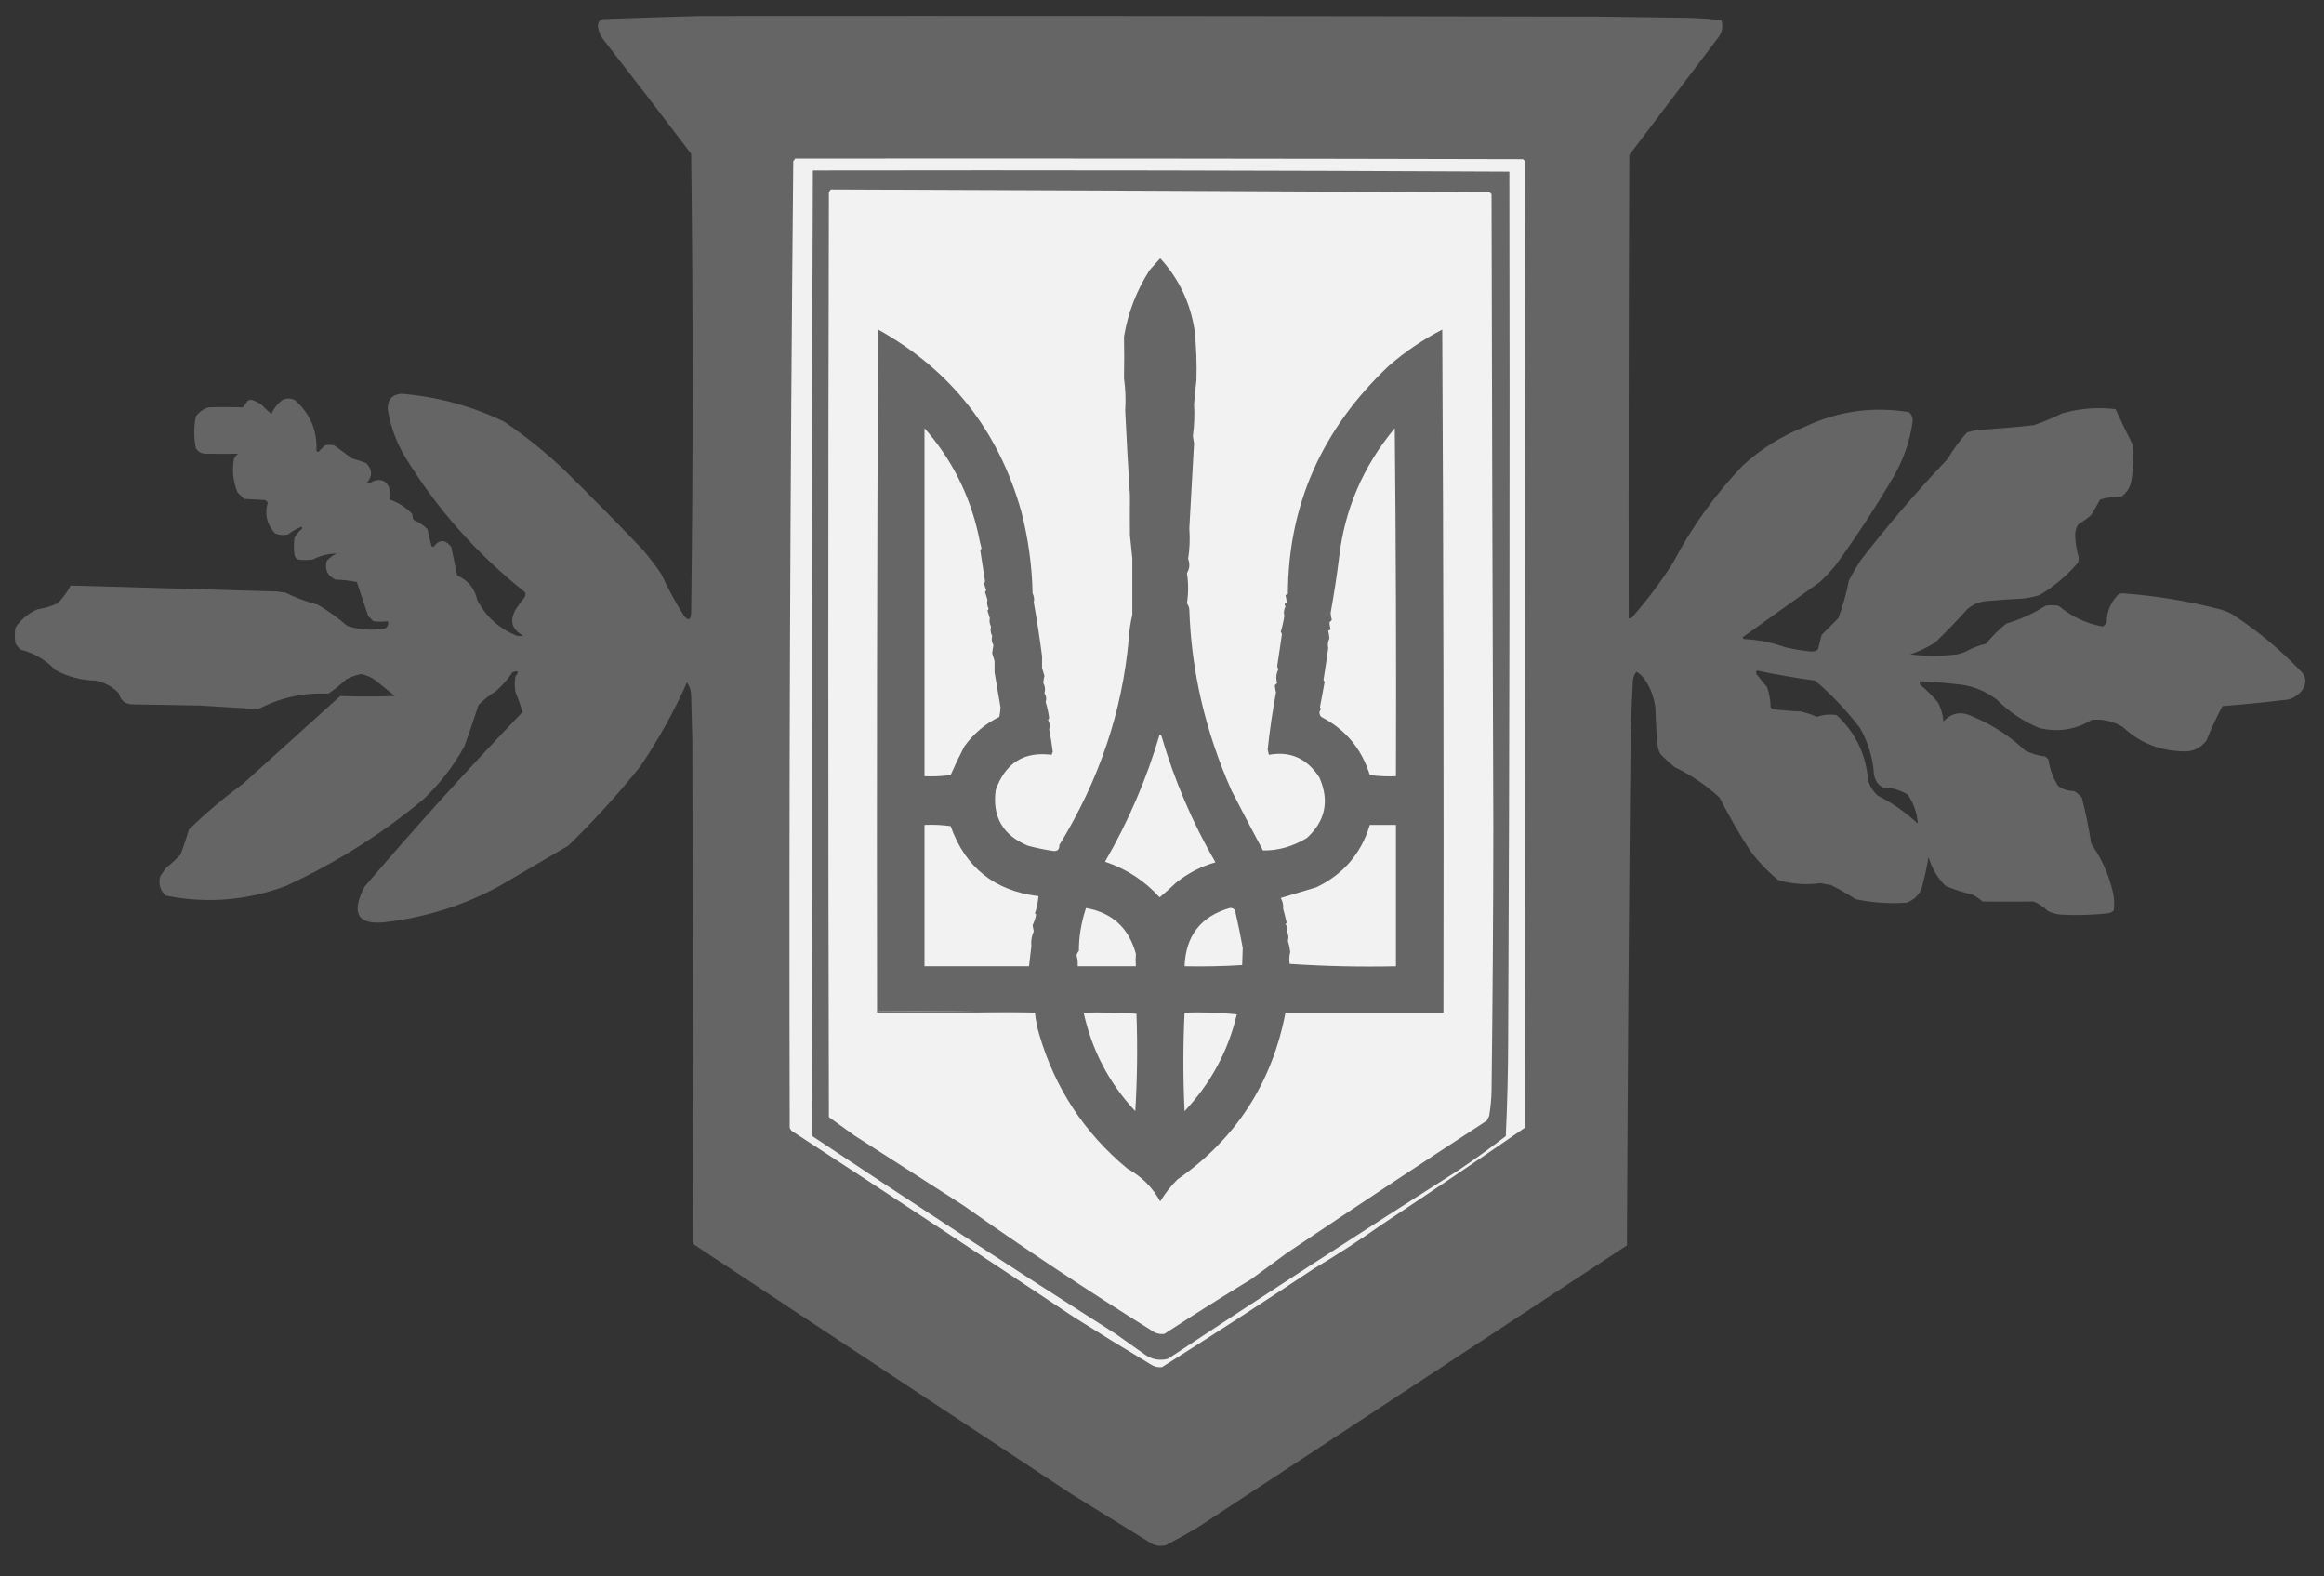<?xml version="1.0" encoding="UTF-8"?>
<!DOCTYPE svg PUBLIC "-//W3C//DTD SVG 1.1//EN" "http://www.w3.org/Graphics/SVG/1.1/DTD/svg11.dtd">
<svg xmlns="http://www.w3.org/2000/svg" version="1.1" width="1957px" height="1327px" style="shape-rendering:geometricPrecision; text-rendering:geometricPrecision; image-rendering:optimizeQuality; fill-rule:evenodd; clip-rule:evenodd" xmlns:xlink="http://www.w3.org/1999/xlink">
<rect width="100%" height="100%" fill="#333333" stroke="none"/>
<g><path style="opacity:0.993" fill="#666666" d="M 589.5,13.5 C 841.5,13.333 1093.5,13.5 1345.5,14C 1370.17,14.333 1394.83,14.667 1419.5,15C 1429.54,15.168 1439.54,15.835 1449.5,17C 1451.16,22.232 1450.32,27.065 1447,31.5C 1422,64.5 1397,97.5 1372,130.5C 1371.5,260.5 1371.33,390.5 1371.5,520.5C 1372.68,520.719 1373.68,520.386 1374.5,519.5C 1387.22,505.061 1398.72,489.728 1409,473.5C 1424.7,443.6 1444.2,416.433 1467.5,392C 1483.02,377.732 1500.68,366.732 1520.5,359C 1548.22,346.03 1577.22,342.03 1607.5,347C 1610,349.219 1611,352.052 1610.5,355.5C 1608.19,371.456 1603.03,386.456 1595,400.5C 1579.91,426.354 1563.58,451.354 1546,475.5C 1541.87,480.634 1537.37,485.468 1532.5,490C 1510.8,505.512 1489.13,521.012 1467.5,536.5C 1467.71,537.086 1468.04,537.586 1468.5,538C 1480.52,538.588 1492.18,540.921 1503.5,545C 1510.59,546.632 1517.76,547.799 1525,548.5C 1527.35,548.695 1529.35,548.028 1531,546.5C 1531.91,542.46 1532.91,538.46 1534,534.5C 1538.72,529.779 1543.39,525.113 1548,520.5C 1551.85,510.085 1554.85,499.419 1557,488.5C 1560.08,482.669 1563.41,477.002 1567,471.5C 1589.84,441.988 1614.17,413.655 1640,386.5C 1644.73,378.438 1650.23,370.938 1656.5,364C 1659.47,363.206 1662.47,362.539 1665.5,362C 1681.2,361.018 1696.87,359.684 1712.5,358C 1720.72,355.225 1728.72,351.891 1736.5,348C 1751.26,343.815 1766.26,342.648 1781.5,344.5C 1786.08,354.663 1790.92,364.663 1796,374.5C 1796.86,384.219 1796.53,393.885 1795,403.5C 1794.19,409.647 1791.36,414.48 1786.5,418C 1780.35,418.032 1774.35,418.865 1768.5,420.5C 1766.09,424.916 1763.59,429.25 1761,433.5C 1757.61,436.553 1753.95,439.22 1750,441.5C 1748.06,444.714 1747.22,448.214 1747.5,452C 1747.8,457.978 1748.8,463.812 1750.5,469.5C 1750.33,470.833 1750.17,472.167 1750,473.5C 1740.68,484.485 1729.85,493.652 1717.5,501C 1712.61,502.512 1707.61,503.512 1702.5,504C 1692.81,504.408 1683.15,505.075 1673.5,506C 1667.01,506.415 1661.34,508.749 1656.5,513C 1647.86,522.637 1638.86,531.97 1629.5,541C 1622.89,545.136 1615.89,548.469 1608.5,551C 1621.48,552.412 1634.48,552.412 1647.5,551C 1649.88,550.489 1652.21,549.822 1654.5,549C 1660.15,545.754 1666.15,543.421 1672.5,542C 1677.47,535.694 1683.14,530.027 1689.5,525C 1701.24,521.535 1712.24,516.535 1722.5,510C 1726.17,509.333 1729.83,509.333 1733.5,510C 1744.25,519.039 1756.58,524.872 1770.5,527.5C 1772.2,526.636 1773.36,525.303 1774,523.5C 1774.16,515.523 1776.82,508.523 1782,502.5C 1783.18,500.643 1784.85,499.643 1787,499.5C 1814.94,501.462 1842.44,505.962 1869.5,513C 1872.99,513.942 1876.33,515.275 1879.5,517C 1900.41,530.569 1919.58,546.402 1937,564.5C 1942.02,569.299 1942.69,574.632 1939,580.5C 1935.88,584.969 1931.71,587.802 1926.5,589C 1908.18,591.198 1889.84,593.032 1871.5,594.5C 1866.47,603.896 1861.97,613.562 1858,623.5C 1852.66,630.335 1845.66,633.335 1837,632.5C 1817.85,631.833 1801.35,625 1787.5,612C 1779.46,607.192 1770.79,605.192 1761.5,606C 1747.87,614.357 1733.21,616.691 1717.5,613C 1703.91,607.414 1691.91,599.414 1681.5,589C 1671.46,581.312 1660.12,576.979 1647.5,576C 1637.19,574.78 1626.86,573.947 1616.5,573.5C 1616.35,574.552 1616.52,575.552 1617,576.5C 1622.47,581.061 1627.47,586.061 1632,591.5C 1634.61,596.507 1636.11,601.841 1636.5,607.5C 1643.31,600.086 1651.31,598.586 1660.5,603C 1677.34,609.912 1692.34,619.579 1705.5,632C 1710.92,634.551 1716.58,636.217 1722.5,637C 1723.33,637.833 1724.17,638.667 1725,639.5C 1726.08,647.407 1728.75,654.741 1733,661.5C 1736.97,664.567 1741.47,666.067 1746.5,666C 1748.96,667.458 1751.13,669.291 1753,671.5C 1756.4,684.344 1759.06,697.344 1761,710.5C 1768.81,721.45 1774.47,733.45 1778,746.5C 1780.11,753.033 1780.78,759.7 1780,766.5C 1778.51,768.004 1776.68,768.837 1774.5,769C 1761.2,770.472 1747.86,770.805 1734.5,770C 1730.99,769.578 1727.66,768.578 1724.5,767C 1721.04,763.549 1717.04,760.882 1712.5,759C 1698.17,759.139 1683.84,759.139 1669.5,759C 1666.77,756.608 1663.77,754.608 1660.5,753C 1652.96,751.281 1645.62,748.948 1638.5,746C 1631.5,739.171 1626.67,731.004 1624,721.5C 1622.46,730.604 1620.46,739.604 1618,748.5C 1615.41,754.088 1611.25,757.921 1605.5,760C 1591.02,761.024 1576.68,760.024 1562.5,757C 1555.74,752.568 1548.74,748.568 1541.5,745C 1538.63,744.685 1535.8,744.185 1533,743.5C 1520.98,745.183 1509.15,744.35 1497.5,741C 1488.63,733.796 1480.8,725.629 1474,716.5C 1464.58,701.99 1455.91,686.99 1448,671.5C 1436.8,661.145 1424.3,652.645 1410.5,646C 1406.03,642.535 1401.87,638.702 1398,634.5C 1397.03,632.608 1396.36,630.608 1396,628.5C 1394.97,617.858 1394.3,607.191 1394,596.5C 1393.13,588.214 1390.46,580.547 1386,573.5C 1384,570.167 1381.33,567.5 1378,565.5C 1376.13,567.808 1375.13,570.475 1375,573.5C 1373.97,592.486 1373.31,611.486 1373,630.5C 1371.64,769.831 1370.64,909.164 1370,1048.5C 1249.5,1127.67 1129,1206.83 1008.5,1286C 999.661,1291.25 990.661,1296.25 981.5,1301C 977.705,1301.84 974.039,1301.5 970.5,1300C 947.833,1286 925.167,1272 902.5,1258C 796.248,1187.96 690.081,1117.79 584,1047.5C 583.667,906.167 583.333,764.833 583,623.5C 582.667,610.833 582.333,598.167 582,585.5C 581.887,581.457 580.721,577.791 578.5,574.5C 567.39,599.393 554.224,623.06 539,645.5C 520.253,668.915 500.087,691.082 478.5,712C 459.167,723.333 439.833,734.667 420.5,746C 391.382,761.817 360.382,771.817 327.5,776C 301.661,779.798 294.828,769.965 307,746.5C 349.855,696.305 394.188,647.305 440,599.5C 438.351,593.836 436.351,588.169 434,582.5C 433.333,578.167 433.333,573.833 434,569.5C 437.446,565.279 436.612,564.112 431.5,566C 427.579,571.926 422.912,577.259 417.5,582C 412.212,585.232 407.378,589.065 403,593.5C 399.158,605.192 395.158,616.859 391,628.5C 381.794,645.048 370.294,659.881 356.5,673C 321.173,702.347 282.506,726.681 240.5,746C 207.602,758.231 173.936,760.898 139.5,754C 134.741,749.509 133.241,744.009 135,737.5C 136.667,735.167 138.333,732.833 140,730.5C 144.326,727.174 148.326,723.507 152,719.5C 154.649,712.612 156.982,705.612 159,698.5C 173.287,684.54 188.453,671.707 204.5,660C 231.833,635.333 259.167,610.667 286.5,586C 301.801,586.584 317.134,586.584 332.5,586C 327.167,581.667 321.833,577.333 316.5,573C 312.762,570.215 308.596,568.382 304,567.5C 299.618,568.405 295.452,569.905 291.5,572C 286.789,576.38 281.789,580.38 276.5,584C 255.614,582.981 235.948,587.314 217.5,597C 201.209,596.007 184.876,595.007 168.5,594C 149.5,593.667 130.5,593.333 111.5,593C 105.316,592.826 101.483,589.659 100,583.5C 94.59,578.044 88.09,574.544 80.5,573C 68.394,572.764 57.06,569.764 46.5,564C 38.534,555.514 28.868,549.847 17.5,547C 15.622,545.457 14.122,543.624 13,541.5C 12.333,537.167 12.333,532.833 13,528.5C 17.654,521.511 23.821,516.344 31.5,513C 37.407,512.087 43.073,510.42 48.5,508C 52.939,503.562 56.606,498.562 59.5,493C 117.488,494.566 175.488,496.233 233.5,498C 235.833,498.333 238.167,498.667 240.5,499C 249.092,503.31 258.092,506.643 267.5,509C 276.401,514.277 284.734,520.277 292.5,527C 303.068,530.325 313.734,530.992 324.5,529C 326.701,527.316 327.367,525.316 326.5,523C 322.575,523.518 318.575,523.518 314.5,523C 313,521.5 311.5,520 310,518.5C 306.748,508.979 303.582,499.479 300.5,490C 294.581,488.804 288.581,488.138 282.5,488C 275.832,484.832 273.332,479.665 275,472.5C 277.383,469.727 280.217,467.561 283.5,466C 276.485,466.087 269.818,467.754 263.5,471C 259.167,471.667 254.833,471.667 250.5,471C 249.299,470.097 248.465,468.931 248,467.5C 247.333,462.5 247.333,457.5 248,452.5C 249.626,449.872 251.626,447.539 254,445.5C 254.667,444.833 254.667,444.167 254,443.5C 249.793,445.02 245.96,447.186 242.5,450C 238.705,450.837 235.039,450.504 231.5,449C 224.64,441.355 222.64,432.688 225.5,423C 224.833,422.333 224.167,421.667 223.5,421C 217.5,420.667 211.5,420.333 205.5,420C 203.667,418.167 201.833,416.333 200,414.5C 196.27,405.403 195.27,396.069 197,386.5C 197.785,384.714 198.951,383.214 200.5,382C 191.837,382.095 183.17,382.095 174.5,382C 170.394,382.306 167.228,380.806 165,377.5C 163.087,368.489 163.087,359.489 165,350.5C 167.708,346.896 171.208,344.396 175.5,343C 185.181,342.635 194.848,342.635 204.5,343C 205.956,341.255 207.289,339.422 208.5,337.5C 209.446,337.013 210.446,336.68 211.5,336.5C 214.774,337.47 217.774,338.97 220.5,341C 223.016,343.683 225.683,346.183 228.5,348.5C 230.486,343.997 233.486,340.164 237.5,337C 241.167,335 244.833,335 248.5,337C 261.205,348.27 267.205,362.437 266.5,379.5C 267.002,380.521 267.668,380.688 268.5,380C 270.167,378.333 271.833,376.667 273.5,375C 276.167,374.333 278.833,374.333 281.5,375C 286.5,378.667 291.5,382.333 296.5,386C 300.575,387.083 304.575,388.416 308.5,390C 313.756,395.594 313.756,401.26 308.5,407C 310.598,406.968 312.598,406.301 314.5,405C 321.247,402.727 325.747,404.894 328,411.5C 328.456,414.572 328.456,417.572 328,420.5C 335.236,422.958 341.569,426.958 347,432.5C 347.333,434.167 347.667,435.833 348,437.5C 352.468,439.438 356.468,442.104 360,445.5C 360.873,450.438 362.039,455.271 363.5,460C 364,460.167 364.5,460.333 365,460.5C 369.876,453.928 374.876,453.928 380,460.5C 381.718,468.481 383.384,476.481 385,484.5C 394.216,488.586 399.883,495.586 402,505.5C 409.361,519.196 420.194,529.029 434.5,535C 436.5,535.667 438.5,535.667 440.5,535C 431.114,530.172 428.948,523.006 434,513.5C 436.422,509.656 439.089,505.99 442,502.5C 442.667,501.167 442.667,499.833 442,498.5C 401.503,466.349 367.837,428.349 341,384.5C 333.604,372.052 328.771,358.718 326.5,344.5C 326.335,336.504 330.168,332.171 338,331.5C 368.338,333.959 397.172,341.792 424.5,355C 442.991,367.483 460.324,381.483 476.5,397C 498.362,418.528 519.862,440.361 541,462.5C 546.717,469.216 552.05,476.216 557,483.5C 562.571,495.646 568.904,507.313 576,518.5C 579.477,522.768 581.477,522.102 582,516.5C 583.672,387.502 583.672,258.502 582,129.5C 557.909,97.653 533.576,65.986 509,34.5C 505.997,31.009 504.164,27.009 503.5,22.5C 503.372,17.797 505.705,15.63 510.5,16C 536.99,15.044 563.324,14.211 589.5,13.5 Z M 1479.5,564.5 C 1495.68,567.974 1512.01,570.808 1528.5,573C 1542.35,584.851 1554.85,598.018 1566,612.5C 1573.02,624.572 1577.02,637.572 1578,651.5C 1578.63,656.612 1581.13,660.445 1585.5,663C 1593.06,663.11 1600.06,665.11 1606.5,669C 1611.53,676.436 1614.37,684.603 1615,693.5C 1604.94,684.11 1593.77,676.277 1581.5,670C 1577.28,666.395 1574.45,661.895 1573,656.5C 1571.24,634.809 1562.4,616.642 1546.5,602C 1540.88,601.178 1535.38,601.678 1530,603.5C 1525.64,601.573 1521.14,600.073 1516.5,599C 1508.47,598.665 1500.47,597.998 1492.5,597C 1492,596.5 1491.5,596 1491,595.5C 1490.95,589.649 1489.95,583.983 1488,578.5C 1485,574.833 1482,571.167 1479,567.5C 1478.53,566.423 1478.7,565.423 1479.5,564.5 Z"/></g>
<g><path style="opacity:1" fill="#f1f1f1" d="M 669.5,133.5 C 873.834,133.333 1078.17,133.5 1282.5,134C 1283,134.5 1283.5,135 1284,135.5C 1284.67,406.833 1284.67,678.167 1284,949.5C 1244.13,977.025 1203.96,1004.19 1163.5,1031C 1145.01,1044.08 1126.01,1056.41 1106.5,1068C 1064.17,1096.16 1021.51,1123.83 978.5,1151C 975.315,1151.39 972.315,1150.72 969.5,1149C 947.666,1135.92 925.999,1122.58 904.5,1109C 825.438,1056.27 746.104,1003.94 666.5,952C 665.874,951.25 665.374,950.416 665,949.5C 664.341,678.16 665.341,406.827 668,135.5C 668.717,134.956 669.217,134.289 669.5,133.5 Z"/></g>
<g><path style="opacity:1" fill="#676767" d="M 684.5,143.5 C 880.07,143.167 1075.57,143.501 1271,144.5C 1271.47,387.501 1271.14,630.501 1270,873.5C 1269.96,901.207 1269.29,928.874 1268,956.5C 1255.11,966.387 1241.95,975.887 1228.5,985C 1146.32,1037.25 1064.66,1090.25 983.5,1144C 976.259,1145.86 969.592,1144.53 963.5,1140C 955.5,1134.33 947.5,1128.67 939.5,1123C 853.736,1068.37 768.569,1012.87 684,956.5C 683.168,685.431 683.334,414.431 684.5,143.5 Z"/></g>
<g><path style="opacity:1" fill="#f2f2f2" d="M 699.5,159.5 C 884.462,160.161 1069.46,160.994 1254.5,162C 1255,162.5 1255.5,163 1256,163.5C 1256.38,341.334 1256.88,519.167 1257.5,697C 1257.43,770.836 1256.93,844.67 1256,918.5C 1255.84,925.563 1255.17,932.563 1254,939.5C 1253.33,940.833 1252.67,942.167 1252,943.5C 1195.56,980.274 1139.4,1017.44 1083.5,1055C 1073.5,1062.33 1063.5,1069.67 1053.5,1077C 1028.9,1091.94 1004.57,1107.27 980.5,1123C 976.486,1123.51 972.819,1122.51 969.5,1120C 915.802,1086.49 863.136,1051.49 811.5,1015C 780.833,995.333 750.167,975.667 719.5,956C 712.333,950.833 705.167,945.667 698,940.5C 697.333,680.833 697.333,421.167 698,161.5C 698.717,160.956 699.217,160.289 699.5,159.5 Z"/></g>
<g><path style="opacity:1" fill="#666666" d="M 871.5,852.5 C 827.67,851.501 783.67,851.168 739.5,851.5C 739.5,660.167 739.5,468.833 739.5,277.5C 800.605,311.564 840.772,362.564 860,430.5C 865.933,453.836 869.1,476.836 869.5,499.5C 870.776,502.034 871.11,504.534 870.5,507C 873.198,522.077 875.531,537.244 877.5,552.5C 877.5,555.833 877.5,559.167 877.5,562.5C 878.106,564.709 878.773,566.876 879.5,569C 878.981,571.026 878.647,573.026 878.5,575C 880.071,577.753 880.404,580.586 879.5,583.5C 881.066,585.962 881.399,588.462 880.5,591C 881.864,595.398 882.864,599.898 883.5,604.5C 883.291,605.086 882.957,605.586 882.5,606C 884,608.621 884.334,611.288 883.5,614C 884.748,620.249 885.748,626.582 886.5,633C 886.167,633.833 885.833,634.667 885.5,635.5C 862.33,632.457 846.663,642.29 838.5,665C 835.368,687.481 844.368,703.148 865.5,712C 873.015,714.005 880.348,715.505 887.5,716.5C 890.766,716.548 892.266,714.882 892,711.5C 925.526,656.911 945.026,599.078 950.5,538C 950.907,531.208 951.907,524.375 953.5,517.5C 953.448,501.694 953.448,485.86 953.5,470C 952.757,463.512 952.091,457.012 951.5,450.5C 951.398,439.506 951.398,428.506 951.5,417.5C 949.979,393.533 948.646,369.533 947.5,345.5C 948.102,336.508 947.768,327.508 946.5,318.5C 946.727,306.772 946.727,295.105 946.5,283.5C 949.76,263.587 956.926,244.921 968,227.5C 971.008,224.134 974.008,220.8 977,217.5C 992.803,234.779 1002.47,255.112 1006,278.5C 1007.4,292.382 1007.9,306.216 1007.5,320C 1006.69,326.765 1006.02,333.599 1005.5,340.5C 1006.04,349.313 1005.7,358.147 1004.5,367C 1004.74,369.016 1005.07,371.016 1005.5,373C 1004.12,396.989 1002.79,420.989 1001.5,445C 1002.17,453.5 1001.83,462 1000.5,470.5C 1002.12,474.728 1001.79,478.728 999.5,482.5C 1000.82,491.007 1000.82,499.507 999.5,508C 1000.63,509.468 1001.29,511.135 1001.5,513C 1003.13,564.772 1014.96,615.605 1037,665.5C 1045.74,682.475 1054.57,699.308 1063.5,716C 1076.26,716.21 1088.59,712.71 1100.5,705.5C 1116.17,691.145 1119.67,674.145 1111,654.5C 1100.63,638.472 1086.46,632.138 1068.5,635.5C 1068.17,634 1067.83,632.5 1067.5,631C 1069.22,614.642 1071.55,598.642 1074.5,583C 1073.98,580.974 1073.65,578.974 1073.5,577C 1074.17,576.333 1074.83,575.667 1075.5,575C 1074.25,571.14 1074.58,567.306 1076.5,563.5C 1076.07,562.707 1075.74,561.873 1075.5,561C 1076.83,552 1078.17,543 1079.5,534C 1079.36,533.228 1079.02,532.561 1078.5,532C 1079.86,527.602 1080.86,523.102 1081.5,518.5C 1080.82,515.831 1081.15,513.165 1082.5,510.5C 1081.33,509.094 1081.67,507.928 1083.5,507C 1083.35,505.026 1083.02,503.026 1082.5,501C 1083.17,500.667 1083.83,500.333 1084.5,500C 1084.78,425.233 1113.11,361.233 1169.5,308C 1183.29,296.042 1198.29,285.876 1214.5,277.5C 1215.5,469.166 1215.83,660.832 1215.5,852.5C 1171.17,852.5 1126.83,852.5 1082.5,852.5C 1071.08,911.903 1040.75,958.736 991.5,993C 985.904,998.593 981.07,1004.76 977,1011.5C 970.5,999.667 961.333,990.5 949.5,984C 913.089,953.893 888.255,916.06 875,870.5C 873.195,864.32 872.029,858.32 871.5,852.5 Z"/></g>
<g><path style="opacity:1" fill="#727272" d="M 739.5,277.5 C 739.5,468.833 739.5,660.167 739.5,851.5C 783.67,851.168 827.67,851.501 871.5,852.5C 827.167,852.5 782.833,852.5 738.5,852.5C 738.167,660.666 738.5,468.999 739.5,277.5 Z"/></g>
<g><path style="opacity:1" fill="#f2f2f2" d="M 778.5,360.5 C 801.296,386.422 816.462,416.422 824,450.5C 824.644,454.221 825.477,457.887 826.5,461.5C 826.167,462.167 825.833,462.833 825.5,463.5C 826.922,472.385 828.255,481.052 829.5,489.5C 829.291,490.086 828.957,490.586 828.5,491C 829.167,493 829.833,495 830.5,497C 830.043,497.414 829.709,497.914 829.5,498.5C 830.106,500.709 830.773,502.876 831.5,505C 830.89,507.466 831.224,509.966 832.5,512.5C 832.291,513.086 831.957,513.586 831.5,514C 832.227,516.124 832.894,518.291 833.5,520.5C 832.962,522.764 833.296,525.097 834.5,527.5C 833.819,530.169 834.152,532.835 835.5,535.5C 834.75,538.045 835.084,540.545 836.5,543C 836.167,545.333 835.833,547.667 835.5,550C 836.227,552.124 836.894,554.291 837.5,556.5C 837.554,559.634 837.554,562.801 837.5,566C 839.106,575.747 840.773,585.58 842.5,595.5C 842.406,598.131 842.072,600.798 841.5,603.5C 829.594,609.372 819.76,617.706 812,628.5C 807.894,636.378 804.061,644.378 800.5,652.5C 793.197,653.497 785.863,653.831 778.5,653.5C 778.5,555.833 778.5,458.167 778.5,360.5 Z"/></g>
<g><path style="opacity:1" fill="#f2f2f2" d="M 1174.5,360.5 C 1175.5,457.999 1175.83,555.665 1175.5,653.5C 1168.14,653.831 1160.8,653.497 1153.5,652.5C 1146.62,630.354 1132.95,614.02 1112.5,603.5C 1110.62,601.039 1110.62,598.872 1112.5,597C 1112.04,596.586 1111.71,596.086 1111.5,595.5C 1112.9,588.321 1114.24,581.155 1115.5,574C 1115.04,573.586 1114.71,573.086 1114.5,572.5C 1115.92,563.511 1117.25,554.511 1118.5,545.5C 1117.82,542.831 1118.15,540.165 1119.5,537.5C 1119.27,535.329 1118.94,533.162 1118.5,531C 1119.17,530.667 1119.83,530.333 1120.5,530C 1119.98,527.974 1119.65,525.974 1119.5,524C 1120.17,523.333 1120.83,522.667 1121.5,522C 1120.98,519.974 1120.65,517.974 1120.5,516C 1123.25,500.93 1125.58,485.763 1127.5,470.5C 1132.02,429.414 1147.69,392.747 1174.5,360.5 Z"/></g>
<g><path style="opacity:1" fill="#f2f2f2" d="M 976.5,618.5 C 977.117,618.611 977.617,618.944 978,619.5C 988.912,656.929 1004.08,692.429 1023.5,726C 1011.38,729.451 1000.38,735.118 990.5,743C 985.936,747.311 981.269,751.477 976.5,755.5C 963.852,741.501 948.519,731.501 930.5,725.5C 950.093,691.738 965.427,656.071 976.5,618.5 Z"/></g>
<g><path style="opacity:1" fill="#f2f2f2" d="M 778.5,694.5 C 785.863,694.169 793.197,694.503 800.5,695.5C 812.905,730.388 837.571,750.055 874.5,754.5C 874.049,759.469 873.049,764.302 871.5,769C 871.833,769.333 872.167,769.667 872.5,770C 871.921,773.139 870.921,776.139 869.5,779C 869.833,780.667 870.167,782.333 870.5,784C 868.7,788.138 868.033,792.304 868.5,796.5C 867.778,802.169 867.111,807.835 866.5,813.5C 837.167,813.5 807.833,813.5 778.5,813.5C 778.5,773.833 778.5,734.167 778.5,694.5 Z"/></g>
<g><path style="opacity:1" fill="#f2f2f2" d="M 1153.5,694.5 C 1160.83,694.5 1168.17,694.5 1175.5,694.5C 1175.5,734.167 1175.5,773.833 1175.5,813.5C 1145.44,814.154 1115.61,813.487 1086,811.5C 1085.45,808.145 1085.62,804.812 1086.5,801.5C 1086.1,798.239 1085.43,795.072 1084.5,792C 1085.33,789.288 1085,786.621 1083.5,784C 1084.29,781.958 1083.95,779.958 1082.5,778C 1082.83,777.667 1083.17,777.333 1083.5,777C 1082.61,772.977 1081.61,768.977 1080.5,765C 1080.84,762 1080.17,759 1078.5,756C 1088.44,753.011 1098.44,750.011 1108.5,747C 1131.27,736.07 1146.27,718.57 1153.5,694.5 Z"/></g>
<g><path style="opacity:1" fill="#f2f2f2" d="M 914.5,764.5 C 936.572,768.401 950.572,781.234 956.5,803C 956.254,806.349 956.254,809.849 956.5,813.5C 940.167,813.5 923.833,813.5 907.5,813.5C 907.701,810.272 907.367,807.105 906.5,804C 906.95,802.715 907.617,801.548 908.5,800.5C 908.5,788.5 910.5,776.5 914.5,764.5 Z"/></g>
<g><path style="opacity:1" fill="#f2f2f2" d="M 1035.5,764.5 C 1037.45,764.227 1038.95,764.893 1040,766.5C 1042.46,777.133 1044.63,787.633 1046.5,798C 1046.35,802.76 1046.18,807.594 1046,812.5C 1029.91,813.491 1013.74,813.825 997.5,813.5C 998.446,787.891 1011.11,771.558 1035.5,764.5 Z"/></g>
<g><path style="opacity:1" fill="#f2f2f2" d="M 912.5,852.5 C 927.412,852.176 942.245,852.509 957,853.5C 957.99,880.98 957.657,908.313 956,935.5C 933.959,911.913 919.459,884.247 912.5,852.5 Z"/></g>
<g><path style="opacity:1" fill="#f2f2f2" d="M 997.5,852.5 C 1012.32,852.018 1026.99,852.518 1041.5,854C 1034.22,884.878 1019.55,912.045 997.5,935.5C 996.176,907.767 996.176,880.101 997.5,852.5 Z"/></g>
</svg>
